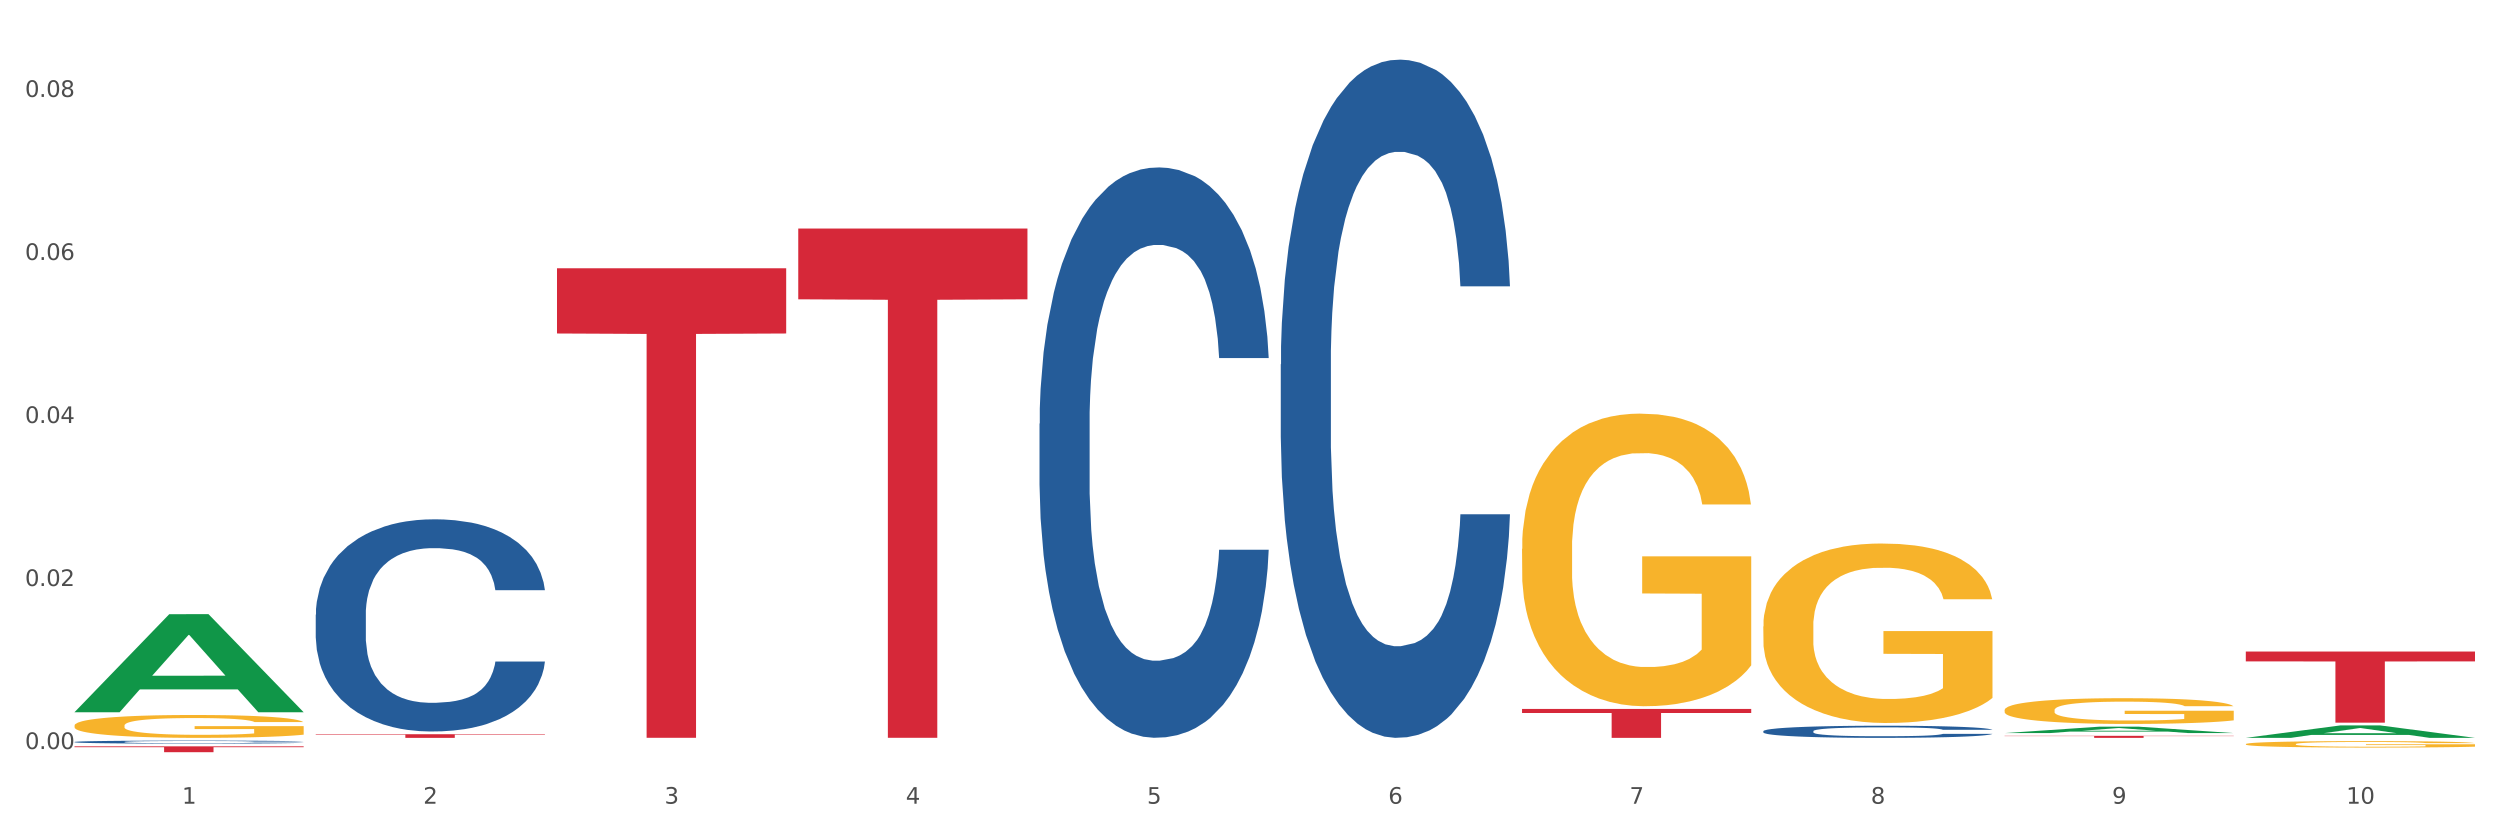 <?xml version="1.0" encoding="utf-8" standalone="no"?>
<!DOCTYPE svg PUBLIC "-//W3C//DTD SVG 1.1//EN"
  "http://www.w3.org/Graphics/SVG/1.1/DTD/svg11.dtd">
<svg xmlns:xlink="http://www.w3.org/1999/xlink" width="1080pt" height="360pt" viewBox="0 0 1080 360" xmlns="http://www.w3.org/2000/svg" version="1.1">
 <rect x="0" y="0" width="1080" height="360" fill="#333333" stroke="none"/>
 <defs>
  <style type="text/css">*{stroke-linejoin: round; stroke-linecap: butt}</style>
 </defs>
 <g id="figure_1">
  <g id="patch_1">
   <path d="M 0 360 
L 1080 360 
L 1080 0 
L 0 0 
z
" style="fill: #ffffff; stroke: #ffffff; stroke-linejoin: miter"/>
  </g>
  <g id="axes_1">
   <g id="matplotlib.axis_1">
    <g id="xtick_1">
     <g id="text_1">
      <!-- 1 -->
      <g style="fill: #4d4d4d" transform="translate(78.627 347.204) scale(0.096 -0.096)">
       <defs>
        <path id="DejaVuSans-31" d="M 794 531 
L 1825 531 
L 1825 4091 
L 703 3866 
L 703 4441 
L 1819 4666 
L 2450 4666 
L 2450 531 
L 3481 531 
L 3481 0 
L 794 0 
L 794 531 
z
" transform="scale(0.016)"/>
       </defs>
       <use xlink:href="#DejaVuSans-31"/>
      </g>
     </g>
    </g>
    <g id="xtick_2">
     <g id="text_2">
      <!-- 2 -->
      <g style="fill: #4d4d4d" transform="translate(182.851 347.204) scale(0.096 -0.096)">
       <defs>
        <path id="DejaVuSans-32" d="M 1228 531 
L 3431 531 
L 3431 0 
L 469 0 
L 469 531 
Q 828 903 1448 1529 
Q 2069 2156 2228 2338 
Q 2531 2678 2651 2914 
Q 2772 3150 2772 3378 
Q 2772 3750 2511 3984 
Q 2250 4219 1831 4219 
Q 1534 4219 1204 4116 
Q 875 4013 500 3803 
L 500 4441 
Q 881 4594 1212 4672 
Q 1544 4750 1819 4750 
Q 2544 4750 2975 4387 
Q 3406 4025 3406 3419 
Q 3406 3131 3298 2873 
Q 3191 2616 2906 2266 
Q 2828 2175 2409 1742 
Q 1991 1309 1228 531 
z
" transform="scale(0.016)"/>
       </defs>
       <use xlink:href="#DejaVuSans-32"/>
      </g>
     </g>
    </g>
    <g id="xtick_3">
     <g id="text_3">
      <!-- 3 -->
      <g style="fill: #4d4d4d" transform="translate(287.074 347.204) scale(0.096 -0.096)">
       <defs>
        <path id="DejaVuSans-33" d="M 2597 2516 
Q 3050 2419 3304 2112 
Q 3559 1806 3559 1356 
Q 3559 666 3084 287 
Q 2609 -91 1734 -91 
Q 1441 -91 1130 -33 
Q 819 25 488 141 
L 488 750 
Q 750 597 1062 519 
Q 1375 441 1716 441 
Q 2309 441 2620 675 
Q 2931 909 2931 1356 
Q 2931 1769 2642 2001 
Q 2353 2234 1838 2234 
L 1294 2234 
L 1294 2753 
L 1863 2753 
Q 2328 2753 2575 2939 
Q 2822 3125 2822 3475 
Q 2822 3834 2567 4026 
Q 2313 4219 1838 4219 
Q 1578 4219 1281 4162 
Q 984 4106 628 3988 
L 628 4550 
Q 988 4650 1302 4700 
Q 1616 4750 1894 4750 
Q 2613 4750 3031 4423 
Q 3450 4097 3450 3541 
Q 3450 3153 3228 2886 
Q 3006 2619 2597 2516 
z
" transform="scale(0.016)"/>
       </defs>
       <use xlink:href="#DejaVuSans-33"/>
      </g>
     </g>
    </g>
    <g id="xtick_4">
     <g id="text_4">
      <!-- 4 -->
      <g style="fill: #4d4d4d" transform="translate(391.298 347.204) scale(0.096 -0.096)">
       <defs>
        <path id="DejaVuSans-34" d="M 2419 4116 
L 825 1625 
L 2419 1625 
L 2419 4116 
z
M 2253 4666 
L 3047 4666 
L 3047 1625 
L 3713 1625 
L 3713 1100 
L 3047 1100 
L 3047 0 
L 2419 0 
L 2419 1100 
L 313 1100 
L 313 1709 
L 2253 4666 
z
" transform="scale(0.016)"/>
       </defs>
       <use xlink:href="#DejaVuSans-34"/>
      </g>
     </g>
    </g>
    <g id="xtick_5">
     <g id="text_5">
      <!-- 5 -->
      <g style="fill: #4d4d4d" transform="translate(495.522 347.204) scale(0.096 -0.096)">
       <defs>
        <path id="DejaVuSans-35" d="M 691 4666 
L 3169 4666 
L 3169 4134 
L 1269 4134 
L 1269 2991 
Q 1406 3038 1543 3061 
Q 1681 3084 1819 3084 
Q 2600 3084 3056 2656 
Q 3513 2228 3513 1497 
Q 3513 744 3044 326 
Q 2575 -91 1722 -91 
Q 1428 -91 1123 -41 
Q 819 9 494 109 
L 494 744 
Q 775 591 1075 516 
Q 1375 441 1709 441 
Q 2250 441 2565 725 
Q 2881 1009 2881 1497 
Q 2881 1984 2565 2268 
Q 2250 2553 1709 2553 
Q 1456 2553 1204 2497 
Q 953 2441 691 2322 
L 691 4666 
z
" transform="scale(0.016)"/>
       </defs>
       <use xlink:href="#DejaVuSans-35"/>
      </g>
     </g>
    </g>
    <g id="xtick_6">
     <g id="text_6">
      <!-- 6 -->
      <g style="fill: #4d4d4d" transform="translate(599.745 347.204) scale(0.096 -0.096)">
       <defs>
        <path id="DejaVuSans-36" d="M 2113 2584 
Q 1688 2584 1439 2293 
Q 1191 2003 1191 1497 
Q 1191 994 1439 701 
Q 1688 409 2113 409 
Q 2538 409 2786 701 
Q 3034 994 3034 1497 
Q 3034 2003 2786 2293 
Q 2538 2584 2113 2584 
z
M 3366 4563 
L 3366 3988 
Q 3128 4100 2886 4159 
Q 2644 4219 2406 4219 
Q 1781 4219 1451 3797 
Q 1122 3375 1075 2522 
Q 1259 2794 1537 2939 
Q 1816 3084 2150 3084 
Q 2853 3084 3261 2657 
Q 3669 2231 3669 1497 
Q 3669 778 3244 343 
Q 2819 -91 2113 -91 
Q 1303 -91 875 529 
Q 447 1150 447 2328 
Q 447 3434 972 4092 
Q 1497 4750 2381 4750 
Q 2619 4750 2861 4703 
Q 3103 4656 3366 4563 
z
" transform="scale(0.016)"/>
       </defs>
       <use xlink:href="#DejaVuSans-36"/>
      </g>
     </g>
    </g>
    <g id="xtick_7">
     <g id="text_7">
      <!-- 7 -->
      <g style="fill: #4d4d4d" transform="translate(703.969 347.204) scale(0.096 -0.096)">
       <defs>
        <path id="DejaVuSans-37" d="M 525 4666 
L 3525 4666 
L 3525 4397 
L 1831 0 
L 1172 0 
L 2766 4134 
L 525 4134 
L 525 4666 
z
" transform="scale(0.016)"/>
       </defs>
       <use xlink:href="#DejaVuSans-37"/>
      </g>
     </g>
    </g>
    <g id="xtick_8">
     <g id="text_8">
      <!-- 8 -->
      <g style="fill: #4d4d4d" transform="translate(808.193 347.204) scale(0.096 -0.096)">
       <defs>
        <path id="DejaVuSans-38" d="M 2034 2216 
Q 1584 2216 1326 1975 
Q 1069 1734 1069 1313 
Q 1069 891 1326 650 
Q 1584 409 2034 409 
Q 2484 409 2743 651 
Q 3003 894 3003 1313 
Q 3003 1734 2745 1975 
Q 2488 2216 2034 2216 
z
M 1403 2484 
Q 997 2584 770 2862 
Q 544 3141 544 3541 
Q 544 4100 942 4425 
Q 1341 4750 2034 4750 
Q 2731 4750 3128 4425 
Q 3525 4100 3525 3541 
Q 3525 3141 3298 2862 
Q 3072 2584 2669 2484 
Q 3125 2378 3379 2068 
Q 3634 1759 3634 1313 
Q 3634 634 3220 271 
Q 2806 -91 2034 -91 
Q 1263 -91 848 271 
Q 434 634 434 1313 
Q 434 1759 690 2068 
Q 947 2378 1403 2484 
z
M 1172 3481 
Q 1172 3119 1398 2916 
Q 1625 2713 2034 2713 
Q 2441 2713 2670 2916 
Q 2900 3119 2900 3481 
Q 2900 3844 2670 4047 
Q 2441 4250 2034 4250 
Q 1625 4250 1398 4047 
Q 1172 3844 1172 3481 
z
" transform="scale(0.016)"/>
       </defs>
       <use xlink:href="#DejaVuSans-38"/>
      </g>
     </g>
    </g>
    <g id="xtick_9">
     <g id="text_9">
      <!-- 9 -->
      <g style="fill: #4d4d4d" transform="translate(912.416 347.204) scale(0.096 -0.096)">
       <defs>
        <path id="DejaVuSans-39" d="M 703 97 
L 703 672 
Q 941 559 1184 500 
Q 1428 441 1663 441 
Q 2288 441 2617 861 
Q 2947 1281 2994 2138 
Q 2813 1869 2534 1725 
Q 2256 1581 1919 1581 
Q 1219 1581 811 2004 
Q 403 2428 403 3163 
Q 403 3881 828 4315 
Q 1253 4750 1959 4750 
Q 2769 4750 3195 4129 
Q 3622 3509 3622 2328 
Q 3622 1225 3098 567 
Q 2575 -91 1691 -91 
Q 1453 -91 1209 -44 
Q 966 3 703 97 
z
M 1959 2075 
Q 2384 2075 2632 2365 
Q 2881 2656 2881 3163 
Q 2881 3666 2632 3958 
Q 2384 4250 1959 4250 
Q 1534 4250 1286 3958 
Q 1038 3666 1038 3163 
Q 1038 2656 1286 2365 
Q 1534 2075 1959 2075 
z
" transform="scale(0.016)"/>
       </defs>
       <use xlink:href="#DejaVuSans-39"/>
      </g>
     </g>
    </g>
    <g id="xtick_10">
     <g id="text_10">
      <!-- 10 -->
      <g style="fill: #4d4d4d" transform="translate(1013.586 347.204) scale(0.096 -0.096)">
       <defs>
        <path id="DejaVuSans-30" d="M 2034 4250 
Q 1547 4250 1301 3770 
Q 1056 3291 1056 2328 
Q 1056 1369 1301 889 
Q 1547 409 2034 409 
Q 2525 409 2770 889 
Q 3016 1369 3016 2328 
Q 3016 3291 2770 3770 
Q 2525 4250 2034 4250 
z
M 2034 4750 
Q 2819 4750 3233 4129 
Q 3647 3509 3647 2328 
Q 3647 1150 3233 529 
Q 2819 -91 2034 -91 
Q 1250 -91 836 529 
Q 422 1150 422 2328 
Q 422 3509 836 4129 
Q 1250 4750 2034 4750 
z
" transform="scale(0.016)"/>
       </defs>
       <use xlink:href="#DejaVuSans-31"/>
       <use xlink:href="#DejaVuSans-30" transform="translate(63.623 0)"/>
      </g>
     </g>
    </g>
    <g id="xtick_11"/>
    <g id="xtick_12"/>
    <g id="xtick_13"/>
    <g id="xtick_14"/>
    <g id="xtick_15"/>
    <g id="xtick_16"/>
    <g id="xtick_17"/>
    <g id="xtick_18"/>
    <g id="xtick_19"/>
   </g>
   <g id="matplotlib.axis_2">
    <g id="ytick_1">
     <g id="text_11">
      <!-- 0.00 -->
      <g style="fill: #4d4d4d" transform="translate(10.8 323.583) scale(0.096 -0.096)">
       <defs>
        <path id="DejaVuSans-2e" d="M 684 794 
L 1344 794 
L 1344 0 
L 684 0 
L 684 794 
z
" transform="scale(0.016)"/>
       </defs>
       <use xlink:href="#DejaVuSans-30"/>
       <use xlink:href="#DejaVuSans-2e" transform="translate(63.623 0)"/>
       <use xlink:href="#DejaVuSans-30" transform="translate(95.41 0)"/>
       <use xlink:href="#DejaVuSans-30" transform="translate(159.033 0)"/>
      </g>
     </g>
    </g>
    <g id="ytick_2">
     <g id="text_12">
      <!-- 0.02 -->
      <g style="fill: #4d4d4d" transform="translate(10.8 253.156) scale(0.096 -0.096)">
       <use xlink:href="#DejaVuSans-30"/>
       <use xlink:href="#DejaVuSans-2e" transform="translate(63.623 0)"/>
       <use xlink:href="#DejaVuSans-30" transform="translate(95.41 0)"/>
       <use xlink:href="#DejaVuSans-32" transform="translate(159.033 0)"/>
      </g>
     </g>
    </g>
    <g id="ytick_3">
     <g id="text_13">
      <!-- 0.04 -->
      <g style="fill: #4d4d4d" transform="translate(10.8 182.729) scale(0.096 -0.096)">
       <use xlink:href="#DejaVuSans-30"/>
       <use xlink:href="#DejaVuSans-2e" transform="translate(63.623 0)"/>
       <use xlink:href="#DejaVuSans-30" transform="translate(95.41 0)"/>
       <use xlink:href="#DejaVuSans-34" transform="translate(159.033 0)"/>
      </g>
     </g>
    </g>
    <g id="ytick_4">
     <g id="text_14">
      <!-- 0.06 -->
      <g style="fill: #4d4d4d" transform="translate(10.8 112.303) scale(0.096 -0.096)">
       <use xlink:href="#DejaVuSans-30"/>
       <use xlink:href="#DejaVuSans-2e" transform="translate(63.623 0)"/>
       <use xlink:href="#DejaVuSans-30" transform="translate(95.41 0)"/>
       <use xlink:href="#DejaVuSans-36" transform="translate(159.033 0)"/>
      </g>
     </g>
    </g>
    <g id="ytick_5">
     <g id="text_15">
      <!-- 0.08 -->
      <g style="fill: #4d4d4d" transform="translate(10.8 41.876) scale(0.096 -0.096)">
       <use xlink:href="#DejaVuSans-30"/>
       <use xlink:href="#DejaVuSans-2e" transform="translate(63.623 0)"/>
       <use xlink:href="#DejaVuSans-30" transform="translate(95.41 0)"/>
       <use xlink:href="#DejaVuSans-38" transform="translate(159.033 0)"/>
      </g>
     </g>
    </g>
    <g id="ytick_6"/>
    <g id="ytick_7"/>
    <g id="ytick_8"/>
    <g id="ytick_9"/>
   </g>
   <g id="PolyCollection_1">
    <path d="M 32.175 307.617 
L 32.277 307.577 
L 73.107 265.337 
L 90.051 265.297 
L 131.187 307.696 
L 111.589 307.696 
L 102.709 297.823 
L 60.552 297.823 
L 60.246 297.982 
L 51.671 307.696 
L 32.175 307.696 
L 32.175 307.617 
L 65.86 291.931 
L 97.401 291.891 
L 81.783 274.334 
L 81.579 274.255 
L 81.375 274.374 
L 65.758 291.891 
L 65.86 291.931 
L 32.175 307.617 
z
" clip-path="url(#p8de47bb56b)" style="fill: #109648"/>
    <path d="M 449.069 183.036 
L 449.187 182.811 
L 449.187 176.51 
L 449.538 167.96 
L 450.825 152.208 
L 452.464 140.282 
L 455.272 126.33 
L 456.794 120.48 
L 458.783 113.954 
L 462.88 103.378 
L 467.561 94.377 
L 470.838 89.427 
L 473.296 86.277 
L 478.797 80.651 
L 481.957 78.176 
L 485.234 76.151 
L 488.042 74.8 
L 492.724 73.225 
L 496.469 72.55 
L 500.799 72.325 
L 504.427 72.55 
L 509.226 73.45 
L 516.248 76.151 
L 518.94 77.726 
L 522.568 80.426 
L 526.313 84.026 
L 529.356 87.627 
L 532.867 92.802 
L 536.495 99.553 
L 540.006 108.104 
L 542.464 115.979 
L 544.454 124.305 
L 546.209 134.431 
L 547.497 145.457 
L 548.082 154.683 
L 526.664 154.683 
L 526.079 146.357 
L 524.909 137.357 
L 523.738 131.281 
L 522.451 126.33 
L 520.461 120.705 
L 518.706 117.105 
L 515.78 112.829 
L 513.088 110.129 
L 510.864 108.554 
L 508.173 107.204 
L 502.438 105.853 
L 498.342 105.853 
L 495.767 106.304 
L 492.607 107.429 
L 489.915 109.004 
L 486.755 111.704 
L 484.297 114.629 
L 481.84 118.455 
L 480.435 121.155 
L 478.328 126.105 
L 476.924 130.156 
L 475.051 137.132 
L 473.998 142.082 
L 472.126 154.908 
L 471.306 164.359 
L 470.955 170.885 
L 470.721 178.086 
L 470.721 213.189 
L 471.423 228.941 
L 472.009 235.691 
L 472.945 243.342 
L 474.7 253.243 
L 477.275 262.919 
L 479.967 269.895 
L 482.191 274.17 
L 484.297 277.32 
L 486.404 279.796 
L 488.979 282.046 
L 491.085 283.396 
L 494.245 284.746 
L 497.991 285.421 
L 500.916 285.421 
L 506.885 284.296 
L 509.577 283.171 
L 512.152 281.596 
L 514.961 279.12 
L 517.184 276.42 
L 518.472 274.395 
L 520.578 270.12 
L 522.217 265.619 
L 523.621 260.444 
L 524.558 255.943 
L 525.611 249.193 
L 526.43 241.542 
L 526.664 237.491 
L 548.082 237.491 
L 547.614 245.592 
L 546.795 253.468 
L 545.156 264.044 
L 543.869 270.12 
L 541.879 277.545 
L 539.772 283.846 
L 536.846 290.822 
L 534.155 295.997 
L 531.346 300.498 
L 528.303 304.548 
L 522.802 310.173 
L 520.813 311.749 
L 516.599 314.449 
L 513.322 316.024 
L 508.524 317.599 
L 503.608 318.499 
L 498.459 318.724 
L 493.894 318.274 
L 488.862 316.924 
L 485.702 315.574 
L 482.191 313.549 
L 478.094 310.399 
L 474.232 306.573 
L 470.604 302.073 
L 467.21 296.897 
L 464.05 291.047 
L 459.954 281.371 
L 456.911 271.92 
L 454.687 263.144 
L 453.166 255.718 
L 451.644 246.267 
L 450.825 239.742 
L 449.538 223.99 
L 449.069 209.364 
L 449.069 183.036 
z
" clip-path="url(#p8de47bb56b)" style="fill: #255c99"/>
    <path d="M 553.293 157.406 
L 553.41 157.138 
L 553.41 149.646 
L 553.761 139.478 
L 555.049 120.748 
L 556.687 106.567 
L 559.496 89.977 
L 561.017 83.02 
L 563.007 75.261 
L 567.103 62.685 
L 571.785 51.982 
L 575.062 46.095 
L 577.52 42.349 
L 583.02 35.66 
L 586.18 32.716 
L 589.457 30.308 
L 592.266 28.703 
L 596.948 26.83 
L 600.693 26.027 
L 605.023 25.759 
L 608.651 26.027 
L 613.45 27.097 
L 620.472 30.308 
L 623.164 32.181 
L 626.792 35.392 
L 630.537 39.673 
L 633.58 43.954 
L 637.091 50.109 
L 640.719 58.136 
L 644.23 68.304 
L 646.688 77.669 
L 648.677 87.569 
L 650.433 99.61 
L 651.72 112.721 
L 652.306 123.691 
L 630.888 123.691 
L 630.303 113.791 
L 629.132 103.088 
L 627.962 95.864 
L 626.675 89.977 
L 624.685 83.288 
L 622.929 79.007 
L 620.004 73.923 
L 617.312 70.712 
L 615.088 68.839 
L 612.396 67.233 
L 606.661 65.628 
L 602.565 65.628 
L 599.99 66.163 
L 596.83 67.501 
L 594.139 69.374 
L 590.979 72.585 
L 588.521 76.063 
L 586.063 80.612 
L 584.659 83.823 
L 582.552 89.709 
L 581.148 94.526 
L 579.275 102.821 
L 578.222 108.707 
L 576.349 123.959 
L 575.53 135.197 
L 575.179 142.957 
L 574.945 151.519 
L 574.945 193.26 
L 575.647 211.99 
L 576.232 220.018 
L 577.168 229.115 
L 578.924 240.888 
L 581.499 252.394 
L 584.191 260.689 
L 586.414 265.773 
L 588.521 269.519 
L 590.628 272.462 
L 593.202 275.138 
L 595.309 276.743 
L 598.469 278.349 
L 602.214 279.151 
L 605.14 279.151 
L 611.109 277.813 
L 613.801 276.476 
L 616.375 274.603 
L 619.184 271.659 
L 621.408 268.448 
L 622.695 266.04 
L 624.802 260.956 
L 626.441 255.605 
L 627.845 249.451 
L 628.781 244.099 
L 629.835 236.072 
L 630.654 226.975 
L 630.888 222.158 
L 652.306 222.158 
L 651.837 231.791 
L 651.018 241.156 
L 649.38 253.732 
L 648.092 260.956 
L 646.103 269.786 
L 643.996 277.278 
L 641.07 285.573 
L 638.378 291.727 
L 635.569 297.079 
L 632.526 301.895 
L 627.026 308.584 
L 625.036 310.457 
L 620.823 313.668 
L 617.546 315.541 
L 612.747 317.414 
L 607.832 318.485 
L 602.682 318.752 
L 598.118 318.217 
L 593.085 316.612 
L 589.925 315.006 
L 586.414 312.598 
L 582.318 308.852 
L 578.456 304.303 
L 574.828 298.952 
L 571.434 292.798 
L 568.274 285.841 
L 564.177 274.335 
L 561.135 263.097 
L 558.911 252.662 
L 557.389 243.832 
L 555.868 232.594 
L 555.049 224.834 
L 553.761 206.104 
L 553.293 188.712 
L 553.293 157.406 
z
" clip-path="url(#p8de47bb56b)" style="fill: #255c99"/>
    <path d="M 761.74 315.87 
L 761.857 315.865 
L 761.857 315.731 
L 762.208 315.549 
L 763.496 315.213 
L 765.134 314.959 
L 767.943 314.662 
L 769.465 314.538 
L 771.454 314.399 
L 775.551 314.174 
L 780.232 313.982 
L 783.509 313.876 
L 785.967 313.809 
L 791.467 313.69 
L 794.627 313.637 
L 797.904 313.594 
L 800.713 313.565 
L 805.395 313.531 
L 809.14 313.517 
L 813.47 313.512 
L 817.098 313.517 
L 821.897 313.536 
L 828.919 313.594 
L 831.611 313.627 
L 835.239 313.685 
L 838.984 313.761 
L 842.027 313.838 
L 845.538 313.948 
L 849.166 314.092 
L 852.677 314.274 
L 855.135 314.442 
L 857.125 314.619 
L 858.88 314.835 
L 860.168 315.07 
L 860.753 315.266 
L 839.335 315.266 
L 838.75 315.089 
L 837.58 314.897 
L 836.409 314.768 
L 835.122 314.662 
L 833.132 314.543 
L 831.377 314.466 
L 828.451 314.375 
L 825.759 314.317 
L 823.535 314.284 
L 820.843 314.255 
L 815.109 314.226 
L 811.012 314.226 
L 808.438 314.236 
L 805.278 314.26 
L 802.586 314.293 
L 799.426 314.351 
L 796.968 314.413 
L 794.51 314.495 
L 793.106 314.552 
L 790.999 314.657 
L 789.595 314.744 
L 787.722 314.892 
L 786.669 314.998 
L 784.796 315.271 
L 783.977 315.472 
L 783.626 315.611 
L 783.392 315.764 
L 783.392 316.512 
L 784.094 316.847 
L 784.679 316.991 
L 785.616 317.154 
L 787.371 317.365 
L 789.946 317.571 
L 792.638 317.719 
L 794.862 317.81 
L 796.968 317.877 
L 799.075 317.93 
L 801.65 317.978 
L 803.756 318.007 
L 806.916 318.036 
L 810.661 318.05 
L 813.587 318.05 
L 819.556 318.026 
L 822.248 318.002 
L 824.823 317.968 
L 827.632 317.916 
L 829.855 317.858 
L 831.143 317.815 
L 833.249 317.724 
L 834.888 317.628 
L 836.292 317.518 
L 837.229 317.422 
L 838.282 317.278 
L 839.101 317.116 
L 839.335 317.029 
L 860.753 317.029 
L 860.285 317.202 
L 859.465 317.37 
L 857.827 317.595 
L 856.539 317.724 
L 854.55 317.882 
L 852.443 318.016 
L 849.517 318.165 
L 846.825 318.275 
L 844.017 318.371 
L 840.974 318.457 
L 835.473 318.577 
L 833.483 318.611 
L 829.27 318.668 
L 825.993 318.702 
L 821.195 318.735 
L 816.279 318.754 
L 811.13 318.759 
L 806.565 318.749 
L 801.533 318.721 
L 798.373 318.692 
L 794.862 318.649 
L 790.765 318.582 
L 786.903 318.5 
L 783.275 318.405 
L 779.881 318.294 
L 776.721 318.17 
L 772.625 317.964 
L 769.582 317.762 
L 767.358 317.576 
L 765.837 317.417 
L 764.315 317.216 
L 763.496 317.077 
L 762.208 316.742 
L 761.74 316.43 
L 761.74 315.87 
z
" clip-path="url(#p8de47bb56b)" style="fill: #255c99"/>
    <path d="M 32.175 313.441 
L 32.292 313.432 
L 32.292 313.107 
L 32.526 312.827 
L 33.695 312.15 
L 35.448 311.59 
L 36.734 311.293 
L 38.02 311.049 
L 39.54 310.805 
L 41.41 310.552 
L 44.8 310.182 
L 46.904 309.992 
L 49.476 309.794 
L 54.152 309.505 
L 57.542 309.342 
L 61.049 309.207 
L 66.777 309.044 
L 70.517 308.972 
L 74.492 308.918 
L 79.285 308.882 
L 82.909 308.873 
L 90.858 308.9 
L 97.638 308.981 
L 100.911 309.044 
L 105.119 309.153 
L 107.34 309.225 
L 110.964 309.369 
L 114.705 309.559 
L 117.277 309.722 
L 121.134 310.029 
L 124.057 310.335 
L 126.745 310.715 
L 128.148 310.977 
L 129.2 311.22 
L 130.135 311.5 
L 131.071 311.943 
L 110.029 311.943 
L 109.211 311.627 
L 107.925 311.329 
L 106.054 311.04 
L 104.418 310.859 
L 101.612 310.633 
L 99.041 310.489 
L 96.352 310.381 
L 93.079 310.29 
L 90.507 310.245 
L 86.883 310.209 
L 79.752 310.218 
L 74.96 310.29 
L 71.686 310.381 
L 69.582 310.462 
L 67.712 310.552 
L 65.608 310.679 
L 63.153 310.868 
L 61.399 311.04 
L 59.646 311.256 
L 58.243 311.473 
L 56.957 311.726 
L 55.905 311.997 
L 55.087 312.277 
L 54.386 312.62 
L 53.801 313.188 
L 53.801 314.425 
L 54.035 314.705 
L 54.619 315.075 
L 55.321 315.355 
L 56.49 315.689 
L 57.542 315.915 
L 59.529 316.24 
L 61.75 316.511 
L 63.504 316.683 
L 65.257 316.827 
L 68.296 317.026 
L 71.686 317.188 
L 74.609 317.287 
L 78.583 317.378 
L 81.272 317.414 
L 83.61 317.432 
L 89.338 317.432 
L 93.429 317.405 
L 97.988 317.342 
L 101.495 317.26 
L 104.418 317.161 
L 107.691 316.999 
L 109.795 316.845 
L 109.795 314.958 
L 84.078 314.949 
L 84.078 313.694 
L 131.187 313.694 
L 131.187 317.378 
L 129.2 317.567 
L 126.979 317.739 
L 124.641 317.892 
L 121.134 318.082 
L 116.926 318.263 
L 113.185 318.389 
L 109.211 318.497 
L 104.535 318.597 
L 98.456 318.687 
L 94.715 318.723 
L 90.039 318.75 
L 84.545 318.759 
L 79.752 318.741 
L 75.076 318.696 
L 70.167 318.615 
L 65.374 318.497 
L 61.75 318.38 
L 58.126 318.235 
L 54.269 318.046 
L 51.229 317.865 
L 48.891 317.703 
L 46.32 317.495 
L 43.514 317.224 
L 41.41 316.98 
L 39.54 316.728 
L 37.552 316.403 
L 36.15 316.123 
L 34.747 315.771 
L 33.928 315.509 
L 32.993 315.103 
L 32.292 314.534 
L 32.175 313.441 
z
" clip-path="url(#p8de47bb56b)" style="fill: #f7b32b"/>
    <path d="M 136.399 265.526 
L 136.516 265.443 
L 136.516 263.099 
L 136.867 259.917 
L 138.154 254.057 
L 139.793 249.62 
L 142.602 244.43 
L 144.123 242.253 
L 146.113 239.825 
L 150.209 235.891 
L 154.89 232.542 
L 158.167 230.7 
L 160.625 229.528 
L 166.126 227.436 
L 169.286 226.515 
L 172.563 225.761 
L 175.372 225.259 
L 180.053 224.673 
L 183.798 224.422 
L 188.129 224.338 
L 191.757 224.422 
L 196.555 224.757 
L 203.577 225.761 
L 206.269 226.347 
L 209.897 227.352 
L 213.642 228.691 
L 216.685 230.031 
L 220.196 231.956 
L 223.824 234.468 
L 227.336 237.649 
L 229.793 240.579 
L 231.783 243.676 
L 233.538 247.444 
L 234.826 251.546 
L 235.411 254.978 
L 213.993 254.978 
L 213.408 251.881 
L 212.238 248.532 
L 211.068 246.272 
L 209.78 244.43 
L 207.791 242.337 
L 206.035 240.998 
L 203.109 239.407 
L 200.417 238.402 
L 198.194 237.816 
L 195.502 237.314 
L 189.767 236.812 
L 185.671 236.812 
L 183.096 236.979 
L 179.936 237.398 
L 177.244 237.984 
L 174.084 238.988 
L 171.626 240.077 
L 169.169 241.5 
L 167.764 242.504 
L 165.658 244.346 
L 164.253 245.853 
L 162.381 248.448 
L 161.327 250.29 
L 159.455 255.062 
L 158.635 258.578 
L 158.284 261.006 
L 158.05 263.685 
L 158.05 276.744 
L 158.752 282.604 
L 159.338 285.116 
L 160.274 287.962 
L 162.029 291.646 
L 164.604 295.245 
L 167.296 297.841 
L 169.52 299.431 
L 171.626 300.603 
L 173.733 301.524 
L 176.308 302.361 
L 178.415 302.864 
L 181.575 303.366 
L 185.32 303.617 
L 188.246 303.617 
L 194.214 303.198 
L 196.906 302.78 
L 199.481 302.194 
L 202.29 301.273 
L 204.514 300.268 
L 205.801 299.515 
L 207.908 297.924 
L 209.546 296.25 
L 210.951 294.325 
L 211.887 292.65 
L 212.94 290.139 
L 213.759 287.292 
L 213.993 285.785 
L 235.411 285.785 
L 234.943 288.799 
L 234.124 291.729 
L 232.485 295.664 
L 231.198 297.924 
L 229.208 300.687 
L 227.102 303.031 
L 224.176 305.626 
L 221.484 307.552 
L 218.675 309.226 
L 215.632 310.733 
L 210.131 312.826 
L 208.142 313.412 
L 203.928 314.416 
L 200.651 315.002 
L 195.853 315.588 
L 190.937 315.923 
L 185.788 316.007 
L 181.223 315.839 
L 176.191 315.337 
L 173.031 314.835 
L 169.52 314.081 
L 165.424 312.909 
L 161.561 311.486 
L 157.933 309.812 
L 154.539 307.886 
L 151.379 305.71 
L 147.283 302.11 
L 144.24 298.594 
L 142.016 295.329 
L 140.495 292.566 
L 138.973 289.05 
L 138.154 286.623 
L 136.867 280.763 
L 136.399 275.321 
L 136.399 265.526 
z
" clip-path="url(#p8de47bb56b)" style="fill: #255c99"/>
    <path d="M 970.188 321.452 
L 970.304 321.449 
L 970.304 321.357 
L 970.538 321.278 
L 971.707 321.086 
L 973.461 320.928 
L 974.747 320.844 
L 976.032 320.775 
L 977.552 320.706 
L 979.422 320.634 
L 982.813 320.529 
L 984.917 320.476 
L 987.488 320.419 
L 992.164 320.338 
L 995.554 320.292 
L 999.061 320.253 
L 1004.789 320.207 
L 1008.53 320.187 
L 1012.505 320.172 
L 1017.297 320.161 
L 1020.921 320.159 
L 1028.87 320.167 
L 1035.65 320.19 
L 1038.923 320.207 
L 1043.132 320.238 
L 1045.353 320.258 
L 1048.977 320.299 
L 1052.717 320.353 
L 1055.289 320.399 
L 1059.147 320.486 
L 1062.069 320.573 
L 1064.758 320.68 
L 1066.161 320.754 
L 1067.213 320.823 
L 1068.148 320.902 
L 1069.083 321.028 
L 1048.041 321.028 
L 1047.223 320.938 
L 1045.937 320.854 
L 1044.067 320.772 
L 1042.43 320.721 
L 1039.625 320.657 
L 1037.053 320.616 
L 1034.364 320.586 
L 1031.091 320.56 
L 1028.52 320.547 
L 1024.896 320.537 
L 1017.765 320.54 
L 1012.972 320.56 
L 1009.699 320.586 
L 1007.595 320.609 
L 1005.724 320.634 
L 1003.62 320.67 
L 1001.165 320.723 
L 999.412 320.772 
L 997.659 320.833 
L 996.256 320.895 
L 994.97 320.966 
L 993.918 321.043 
L 993.1 321.122 
L 992.398 321.219 
L 991.814 321.38 
L 991.814 321.73 
L 992.047 321.809 
L 992.632 321.914 
L 993.333 321.993 
L 994.502 322.088 
L 995.554 322.152 
L 997.542 322.244 
L 999.763 322.32 
L 1001.516 322.369 
L 1003.27 322.41 
L 1006.309 322.466 
L 1009.699 322.512 
L 1012.621 322.54 
L 1016.596 322.566 
L 1019.285 322.576 
L 1021.623 322.581 
L 1027.351 322.581 
L 1031.442 322.573 
L 1036.001 322.555 
L 1039.508 322.532 
L 1042.43 322.504 
L 1045.704 322.458 
L 1047.808 322.415 
L 1047.808 321.881 
L 1022.09 321.878 
L 1022.09 321.523 
L 1069.2 321.523 
L 1069.2 322.566 
L 1067.213 322.619 
L 1064.992 322.668 
L 1062.654 322.711 
L 1059.147 322.765 
L 1054.938 322.816 
L 1051.198 322.852 
L 1047.223 322.882 
L 1042.547 322.911 
L 1036.469 322.936 
L 1032.728 322.946 
L 1028.052 322.954 
L 1022.558 322.957 
L 1017.765 322.951 
L 1013.089 322.939 
L 1008.179 322.916 
L 1003.387 322.882 
L 999.763 322.849 
L 996.139 322.808 
L 992.281 322.755 
L 989.242 322.704 
L 986.904 322.658 
L 984.332 322.599 
L 981.527 322.522 
L 979.422 322.453 
L 977.552 322.382 
L 975.565 322.29 
L 974.162 322.21 
L 972.759 322.111 
L 971.941 322.037 
L 971.006 321.922 
L 970.304 321.761 
L 970.188 321.452 
z
" clip-path="url(#p8de47bb56b)" style="fill: #f7b32b"/>
    <path d="M 865.964 306.761 
L 866.081 306.751 
L 866.081 306.385 
L 866.315 306.07 
L 867.484 305.308 
L 869.237 304.677 
L 870.523 304.342 
L 871.809 304.068 
L 873.329 303.793 
L 875.199 303.509 
L 878.589 303.092 
L 880.693 302.879 
L 883.265 302.655 
L 887.941 302.33 
L 891.331 302.147 
L 894.838 301.994 
L 900.566 301.811 
L 904.306 301.73 
L 908.281 301.669 
L 913.074 301.629 
L 916.698 301.618 
L 924.647 301.649 
L 931.427 301.74 
L 934.7 301.811 
L 938.908 301.933 
L 941.129 302.015 
L 944.753 302.177 
L 948.494 302.391 
L 951.066 302.574 
L 954.923 302.919 
L 957.846 303.265 
L 960.534 303.692 
L 961.937 303.986 
L 962.989 304.261 
L 963.924 304.576 
L 964.859 305.074 
L 943.818 305.074 
L 943 304.718 
L 941.714 304.383 
L 939.843 304.057 
L 938.207 303.854 
L 935.401 303.6 
L 932.829 303.438 
L 930.141 303.316 
L 926.868 303.214 
L 924.296 303.163 
L 920.672 303.122 
L 913.541 303.133 
L 908.749 303.214 
L 905.475 303.316 
L 903.371 303.407 
L 901.501 303.509 
L 899.397 303.651 
L 896.942 303.864 
L 895.188 304.057 
L 893.435 304.301 
L 892.032 304.545 
L 890.746 304.83 
L 889.694 305.135 
L 888.876 305.45 
L 888.175 305.836 
L 887.59 306.476 
L 887.59 307.869 
L 887.824 308.184 
L 888.408 308.6 
L 889.11 308.915 
L 890.279 309.291 
L 891.331 309.545 
L 893.318 309.911 
L 895.539 310.216 
L 897.293 310.409 
L 899.046 310.572 
L 902.085 310.795 
L 905.475 310.978 
L 908.398 311.09 
L 912.372 311.192 
L 915.061 311.232 
L 917.399 311.253 
L 923.127 311.253 
L 927.218 311.222 
L 931.777 311.151 
L 935.284 311.06 
L 938.207 310.948 
L 941.48 310.765 
L 943.584 310.592 
L 943.584 308.468 
L 917.867 308.458 
L 917.867 307.045 
L 964.976 307.045 
L 964.976 311.192 
L 962.989 311.405 
L 960.768 311.598 
L 958.43 311.771 
L 954.923 311.985 
L 950.715 312.188 
L 946.974 312.33 
L 943 312.452 
L 938.324 312.564 
L 932.245 312.665 
L 928.504 312.706 
L 923.828 312.737 
L 918.334 312.747 
L 913.541 312.726 
L 908.865 312.676 
L 903.956 312.584 
L 899.163 312.452 
L 895.539 312.32 
L 891.915 312.157 
L 888.058 311.944 
L 885.018 311.741 
L 882.68 311.558 
L 880.109 311.324 
L 877.303 311.019 
L 875.199 310.745 
L 873.329 310.46 
L 871.341 310.094 
L 869.938 309.779 
L 868.536 309.383 
L 867.717 309.088 
L 866.782 308.631 
L 866.081 307.991 
L 865.964 306.761 
z
" clip-path="url(#p8de47bb56b)" style="fill: #f7b32b"/>
    <path d="M 761.74 270.626 
L 761.857 270.556 
L 761.857 268.006 
L 762.091 265.811 
L 763.26 260.5 
L 765.013 256.11 
L 766.299 253.773 
L 767.585 251.861 
L 769.105 249.949 
L 770.975 247.966 
L 774.365 245.063 
L 776.469 243.576 
L 779.041 242.018 
L 783.717 239.752 
L 787.107 238.477 
L 790.614 237.415 
L 796.342 236.14 
L 800.083 235.574 
L 804.057 235.149 
L 808.85 234.865 
L 812.474 234.795 
L 820.423 235.007 
L 827.203 235.644 
L 830.476 236.14 
L 834.685 236.99 
L 836.906 237.556 
L 840.529 238.689 
L 844.27 240.176 
L 846.842 241.451 
L 850.7 243.859 
L 853.622 246.266 
L 856.311 249.241 
L 857.713 251.294 
L 858.766 253.206 
L 859.701 255.401 
L 860.636 258.871 
L 839.594 258.871 
L 838.776 256.393 
L 837.49 254.056 
L 835.62 251.79 
L 833.983 250.374 
L 831.178 248.603 
L 828.606 247.47 
L 825.917 246.621 
L 822.644 245.912 
L 820.072 245.558 
L 816.448 245.275 
L 809.318 245.346 
L 804.525 245.912 
L 801.252 246.621 
L 799.148 247.258 
L 797.277 247.966 
L 795.173 248.957 
L 792.718 250.444 
L 790.965 251.79 
L 789.211 253.489 
L 787.809 255.189 
L 786.523 257.172 
L 785.471 259.296 
L 784.652 261.491 
L 783.951 264.182 
L 783.366 268.644 
L 783.366 278.345 
L 783.6 280.54 
L 784.185 283.444 
L 784.886 285.639 
L 786.055 288.259 
L 787.107 290.029 
L 789.094 292.579 
L 791.315 294.703 
L 793.069 296.048 
L 794.822 297.181 
L 797.862 298.739 
L 801.252 300.014 
L 804.174 300.793 
L 808.149 301.501 
L 810.837 301.784 
L 813.175 301.926 
L 818.903 301.926 
L 822.995 301.714 
L 827.554 301.218 
L 831.061 300.581 
L 833.983 299.802 
L 837.256 298.527 
L 839.36 297.323 
L 839.36 282.523 
L 813.643 282.452 
L 813.643 272.609 
L 860.753 272.609 
L 860.753 301.501 
L 858.766 302.988 
L 856.544 304.334 
L 854.206 305.537 
L 850.7 307.025 
L 846.491 308.441 
L 842.751 309.432 
L 838.776 310.282 
L 834.1 311.061 
L 828.021 311.769 
L 824.281 312.052 
L 819.605 312.265 
L 814.111 312.336 
L 809.318 312.194 
L 804.642 311.84 
L 799.732 311.203 
L 794.939 310.282 
L 791.315 309.361 
L 787.692 308.228 
L 783.834 306.741 
L 780.795 305.325 
L 778.457 304.05 
L 775.885 302.422 
L 773.079 300.297 
L 770.975 298.385 
L 769.105 296.403 
L 767.118 293.853 
L 765.715 291.658 
L 764.312 288.896 
L 763.494 286.843 
L 762.559 283.656 
L 761.857 279.195 
L 761.74 270.626 
z
" clip-path="url(#p8de47bb56b)" style="fill: #f7b32b"/>
    <path d="M 657.517 237.095 
L 657.634 236.98 
L 657.634 232.824 
L 657.867 229.245 
L 659.036 220.586 
L 660.79 213.428 
L 662.076 209.618 
L 663.362 206.501 
L 664.881 203.384 
L 666.752 200.151 
L 670.142 195.418 
L 672.246 192.993 
L 674.818 190.453 
L 679.493 186.759 
L 682.884 184.681 
L 686.39 182.949 
L 692.118 180.871 
L 695.859 179.947 
L 699.834 179.255 
L 704.627 178.793 
L 708.25 178.677 
L 716.199 179.024 
L 722.979 180.063 
L 726.253 180.871 
L 730.461 182.256 
L 732.682 183.18 
L 736.306 185.027 
L 740.047 187.452 
L 742.618 189.53 
L 746.476 193.455 
L 749.398 197.38 
L 752.087 202.229 
L 753.49 205.577 
L 754.542 208.695 
L 755.477 212.274 
L 756.412 217.931 
L 735.371 217.931 
L 734.552 213.89 
L 733.266 210.08 
L 731.396 206.386 
L 729.76 204.077 
L 726.954 201.19 
L 724.382 199.343 
L 721.694 197.958 
L 718.42 196.803 
L 715.849 196.226 
L 712.225 195.764 
L 705.094 195.88 
L 700.301 196.803 
L 697.028 197.958 
L 694.924 198.997 
L 693.054 200.151 
L 690.949 201.768 
L 688.495 204.192 
L 686.741 206.386 
L 684.988 209.156 
L 683.585 211.927 
L 682.299 215.16 
L 681.247 218.623 
L 680.429 222.202 
L 679.727 226.589 
L 679.143 233.863 
L 679.143 249.68 
L 679.377 253.259 
L 679.961 257.992 
L 680.662 261.571 
L 681.831 265.843 
L 682.884 268.729 
L 684.871 272.885 
L 687.092 276.349 
L 688.845 278.542 
L 690.599 280.39 
L 693.638 282.93 
L 697.028 285.008 
L 699.951 286.278 
L 703.925 287.432 
L 706.614 287.894 
L 708.952 288.125 
L 714.68 288.125 
L 718.771 287.778 
L 723.33 286.97 
L 726.837 285.931 
L 729.76 284.661 
L 733.033 282.583 
L 735.137 280.62 
L 735.137 256.491 
L 709.419 256.376 
L 709.419 240.328 
L 756.529 240.328 
L 756.529 287.432 
L 754.542 289.857 
L 752.321 292.05 
L 749.983 294.013 
L 746.476 296.437 
L 742.268 298.746 
L 738.527 300.363 
L 734.552 301.748 
L 729.876 303.018 
L 723.798 304.172 
L 720.057 304.634 
L 715.381 304.981 
L 709.887 305.096 
L 705.094 304.865 
L 700.418 304.288 
L 695.508 303.249 
L 690.716 301.748 
L 687.092 300.247 
L 683.468 298.4 
L 679.61 295.975 
L 676.571 293.666 
L 674.233 291.588 
L 671.661 288.933 
L 668.856 285.469 
L 666.752 282.352 
L 664.881 279.12 
L 662.894 274.963 
L 661.491 271.384 
L 660.088 266.882 
L 659.27 263.534 
L 658.335 258.338 
L 657.634 251.065 
L 657.517 237.095 
z
" clip-path="url(#p8de47bb56b)" style="fill: #f7b32b"/>
    <path d="M 970.188 281.449 
L 1069.2 281.449 
L 1069.2 285.72 
L 1030.252 285.749 
L 1030.252 312.184 
L 1008.901 312.184 
L 1008.901 285.749 
L 970.188 285.72 
L 970.188 281.478 
L 970.188 281.449 
z
" clip-path="url(#p8de47bb56b)" style="fill: #d62839"/>
    <path d="M 32.175 320.526 
L 32.292 320.525 
L 32.292 320.492 
L 32.643 320.446 
L 33.931 320.362 
L 35.569 320.298 
L 38.378 320.224 
L 39.899 320.193 
L 41.889 320.158 
L 45.985 320.101 
L 50.667 320.053 
L 53.944 320.027 
L 56.401 320.01 
L 61.902 319.98 
L 65.062 319.967 
L 68.339 319.956 
L 71.148 319.949 
L 75.829 319.941 
L 79.575 319.937 
L 83.905 319.936 
L 87.533 319.937 
L 92.331 319.942 
L 99.354 319.956 
L 102.045 319.965 
L 105.674 319.979 
L 109.419 319.998 
L 112.462 320.017 
L 115.973 320.045 
L 119.601 320.081 
L 123.112 320.127 
L 125.57 320.169 
L 127.559 320.213 
L 129.315 320.267 
L 130.602 320.326 
L 131.187 320.375 
L 109.77 320.375 
L 109.185 320.331 
L 108.014 320.283 
L 106.844 320.25 
L 105.557 320.224 
L 103.567 320.194 
L 101.811 320.175 
L 98.886 320.152 
L 96.194 320.137 
L 93.97 320.129 
L 91.278 320.122 
L 85.543 320.115 
L 81.447 320.115 
L 78.872 320.117 
L 75.712 320.123 
L 73.021 320.131 
L 69.861 320.146 
L 67.403 320.161 
L 64.945 320.182 
L 63.541 320.196 
L 61.434 320.223 
L 60.03 320.244 
L 58.157 320.281 
L 57.104 320.308 
L 55.231 320.376 
L 54.412 320.427 
L 54.061 320.462 
L 53.827 320.5 
L 53.827 320.687 
L 54.529 320.771 
L 55.114 320.807 
L 56.05 320.848 
L 57.806 320.901 
L 60.381 320.952 
L 63.072 320.99 
L 65.296 321.012 
L 67.403 321.029 
L 69.509 321.043 
L 72.084 321.055 
L 74.191 321.062 
L 77.351 321.069 
L 81.096 321.073 
L 84.022 321.073 
L 89.991 321.067 
L 92.683 321.061 
L 95.257 321.052 
L 98.066 321.039 
L 100.29 321.024 
L 101.577 321.014 
L 103.684 320.991 
L 105.322 320.967 
L 106.727 320.939 
L 107.663 320.915 
L 108.717 320.879 
L 109.536 320.838 
L 109.77 320.817 
L 131.187 320.817 
L 130.719 320.86 
L 129.9 320.902 
L 128.262 320.958 
L 126.974 320.991 
L 124.985 321.03 
L 122.878 321.064 
L 119.952 321.101 
L 117.26 321.129 
L 114.451 321.153 
L 111.408 321.175 
L 105.908 321.205 
L 103.918 321.213 
L 99.705 321.227 
L 96.428 321.236 
L 91.629 321.244 
L 86.714 321.249 
L 81.564 321.25 
L 77 321.248 
L 71.967 321.241 
L 68.807 321.233 
L 65.296 321.223 
L 61.2 321.206 
L 57.338 321.185 
L 53.71 321.161 
L 50.316 321.134 
L 47.156 321.103 
L 43.059 321.051 
L 40.016 321 
L 37.793 320.954 
L 36.271 320.914 
L 34.75 320.864 
L 33.931 320.829 
L 32.643 320.745 
L 32.175 320.667 
L 32.175 320.526 
z
" clip-path="url(#p8de47bb56b)" style="fill: #255c99"/>
    <path d="M 657.517 306.273 
L 756.529 306.273 
L 756.529 308.008 
L 717.581 308.02 
L 717.581 318.759 
L 696.23 318.759 
L 696.23 308.02 
L 657.517 308.008 
L 657.517 306.285 
L 657.517 306.273 
z
" clip-path="url(#p8de47bb56b)" style="fill: #d62839"/>
    <path d="M 865.964 316.692 
L 866.066 316.689 
L 906.896 313.926 
L 923.84 313.923 
L 964.976 316.697 
L 945.378 316.697 
L 936.498 316.051 
L 894.341 316.051 
L 894.034 316.062 
L 885.46 316.697 
L 865.964 316.697 
L 865.964 316.692 
L 899.649 315.666 
L 931.19 315.663 
L 915.572 314.515 
L 915.368 314.509 
L 915.164 314.517 
L 899.547 315.663 
L 899.649 315.666 
L 865.964 316.692 
z
" clip-path="url(#p8de47bb56b)" style="fill: #109648"/>
    <path d="M 970.188 318.749 
L 970.29 318.744 
L 1011.12 313.366 
L 1028.064 313.361 
L 1069.2 318.759 
L 1049.602 318.759 
L 1040.721 317.502 
L 998.564 317.502 
L 998.258 317.522 
L 989.684 318.759 
L 970.188 318.759 
L 970.188 318.749 
L 1003.872 316.752 
L 1035.413 316.747 
L 1019.796 314.512 
L 1019.592 314.502 
L 1019.388 314.517 
L 1003.77 316.747 
L 1003.872 316.752 
L 970.188 318.749 
z
" clip-path="url(#p8de47bb56b)" style="fill: #109648"/>
    <path d="M 344.846 98.727 
L 443.858 98.727 
L 443.858 129.299 
L 404.91 129.506 
L 404.91 318.725 
L 383.559 318.725 
L 383.559 129.506 
L 344.846 129.299 
L 344.846 98.933 
L 344.846 98.727 
z
" clip-path="url(#p8de47bb56b)" style="fill: #d62839"/>
    <path d="M 240.622 115.879 
L 339.635 115.879 
L 339.635 144.068 
L 300.687 144.258 
L 300.687 318.724 
L 279.336 318.724 
L 279.336 144.258 
L 240.622 144.068 
L 240.622 116.07 
L 240.622 115.879 
z
" clip-path="url(#p8de47bb56b)" style="fill: #d62839"/>
    <path d="M 136.399 317.184 
L 235.411 317.184 
L 235.411 317.403 
L 196.463 317.404 
L 196.463 318.759 
L 175.112 318.759 
L 175.112 317.404 
L 136.399 317.403 
L 136.399 317.185 
L 136.399 317.184 
z
" clip-path="url(#p8de47bb56b)" style="fill: #d62839"/>
    <path d="M 32.175 322.427 
L 131.187 322.427 
L 131.187 322.777 
L 92.239 322.78 
L 92.239 324.95 
L 70.888 324.95 
L 70.888 322.78 
L 32.175 322.777 
L 32.175 322.429 
L 32.175 322.427 
z
" clip-path="url(#p8de47bb56b)" style="fill: #d62839"/>
    <path d="M 865.964 317.874 
L 964.976 317.874 
L 964.976 317.997 
L 926.028 317.998 
L 926.028 318.759 
L 904.677 318.759 
L 904.677 317.998 
L 865.964 317.997 
L 865.964 317.875 
L 865.964 317.874 
z
" clip-path="url(#p8de47bb56b)" style="fill: #d62839"/>
   </g>
  </g>
 </g>
 <defs>
  <clipPath id="p8de47bb56b">
   <rect x="32.175" y="10.8" width="1037.025" height="329.109"/>
  </clipPath>
 </defs>
</svg>
